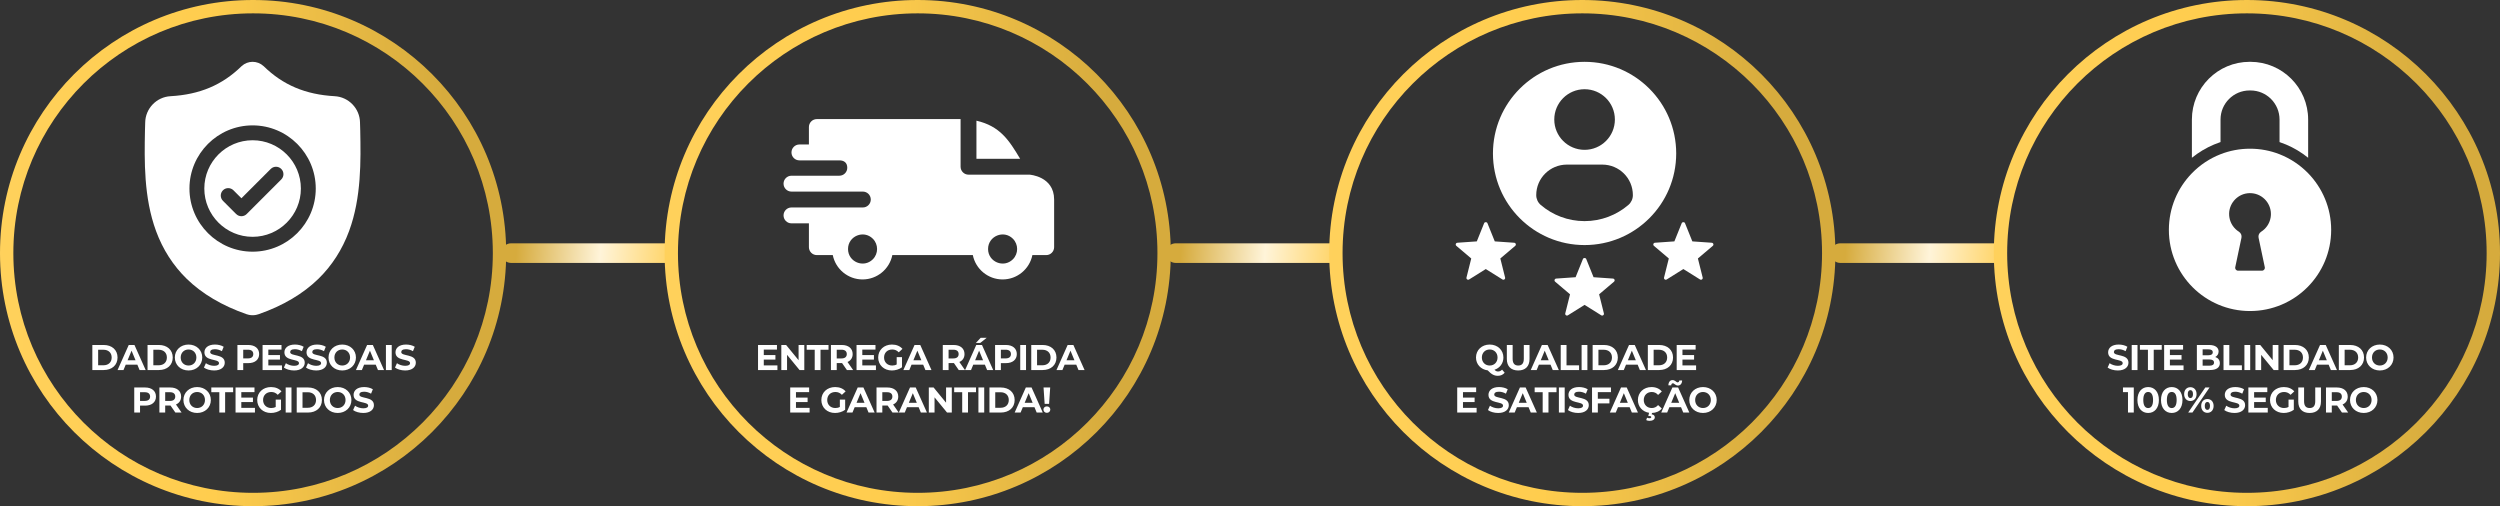 <svg xmlns="http://www.w3.org/2000/svg" width="647" height="131" viewBox="0 0 647 131" fill="none"><rect x="0" y="0" width="647" height="131" fill="#333333" stroke="none"/><path fill-rule="evenodd" clip-rule="evenodd" d="M129.551 68.912C128.695 68.912 128 67.365 128 65.456C128 63.547 128.695 62 129.551 62C130.069 62 130.528 62.566 130.81 63.436C131.224 63.142 131.73 62.969 132.277 62.969H172.462C173.864 62.969 175 64.105 175 65.507C175 66.908 173.864 68.045 172.462 68.045H132.277C131.718 68.045 131.202 67.864 130.782 67.558C130.499 68.381 130.053 68.912 129.551 68.912Z" fill="url(#paint0_linear_646_255)"></path><path fill-rule="evenodd" clip-rule="evenodd" d="M301.551 68.912C300.695 68.912 300 67.365 300 65.456C300 63.547 300.695 62 301.551 62C302.069 62 302.528 62.566 302.81 63.436C303.224 63.142 303.73 62.969 304.277 62.969H344.462C345.864 62.969 347 64.105 347 65.507C347 66.908 345.864 68.045 344.462 68.045H304.277C303.718 68.045 303.202 67.864 302.782 67.558C302.499 68.381 302.053 68.912 301.551 68.912Z" fill="url(#paint1_linear_646_255)"></path><path fill-rule="evenodd" clip-rule="evenodd" d="M473.551 68.912C472.695 68.912 472 67.365 472 65.456C472 63.547 472.695 62 473.551 62C474.069 62 474.528 62.566 474.81 63.436C475.224 63.142 475.73 62.969 476.277 62.969H516.462C517.864 62.969 519 64.105 519 65.507C519 66.908 517.864 68.045 516.462 68.045H476.277C475.718 68.045 475.202 67.864 474.782 67.558C474.499 68.381 474.053 68.912 473.551 68.912Z" fill="url(#paint2_linear_646_255)"></path><path fill-rule="evenodd" clip-rule="evenodd" d="M65.5 127.545C99.767 127.545 127.545 99.767 127.545 65.5C127.545 31.233 99.767 3.455 65.5 3.455C31.233 3.455 3.455 31.233 3.455 65.5C3.455 99.767 31.233 127.545 65.5 127.545ZM65.5 131C101.675 131 131 101.675 131 65.5C131 29.325 101.675 0 65.5 0C29.325 0 0 29.325 0 65.5C0 101.675 29.325 131 65.5 131Z" fill="url(#paint3_linear_646_255)"></path><path fill-rule="evenodd" clip-rule="evenodd" d="M237.5 127.545C271.767 127.545 299.545 99.767 299.545 65.5C299.545 31.233 271.767 3.455 237.5 3.455C203.233 3.455 175.455 31.233 175.455 65.5C175.455 99.767 203.233 127.545 237.5 127.545ZM237.5 131C273.675 131 303 101.675 303 65.5C303 29.325 273.675 0 237.5 0C201.325 0 172 29.325 172 65.5C172 101.675 201.325 131 237.5 131Z" fill="url(#paint4_linear_646_255)"></path><path fill-rule="evenodd" clip-rule="evenodd" d="M252.703 31.233C258.775 32.644 261.097 36.199 264.009 41.092H252.703V31.233ZM217.222 41.503C218.41 41.503 219.273 42.078 219.273 43.42C219.273 44.553 218.358 45.471 217.227 45.475H204.833C203.7 45.475 202.781 46.395 202.781 47.529C202.781 48.664 203.7 49.583 204.833 49.583H223.297C224.441 49.583 225.357 50.502 225.357 51.638C225.357 52.773 224.438 53.692 223.305 53.692H204.833C203.7 53.692 202.781 54.612 202.781 55.746C202.781 56.881 203.7 57.801 204.833 57.801H209.346V63.964C209.346 65.099 210.265 66.018 211.398 66.018H215.522C216.257 69.644 219.457 72.318 223.229 72.318C227.001 72.318 230.201 69.644 230.936 66.018H251.767C252.502 69.644 255.702 72.318 259.474 72.318C263.246 72.318 266.445 69.644 267.181 66.018H270.758C271.891 66.018 272.809 65.099 272.809 63.964V51.638C272.809 45.61 266.46 45.21 266.454 45.201H250.652C249.519 45.201 248.6 44.281 248.6 43.147V30.82H211.398C210.265 30.82 209.346 31.74 209.346 32.875V37.394H206.884C205.751 37.394 204.833 38.314 204.833 39.449C204.833 40.583 205.751 41.503 206.884 41.503H217.222ZM262.133 61.78C263.602 63.251 263.602 65.636 262.133 67.107C259.771 69.473 255.712 67.79 255.712 64.443C255.712 61.097 259.771 59.414 262.133 61.78ZM225.888 61.78C227.357 63.251 227.357 65.636 225.888 67.107C223.526 69.473 219.468 67.79 219.468 64.443C219.468 61.097 223.526 59.414 225.888 61.78Z" fill="white"></path><path d="M197.668 94.561H201.198V95.766H196.177V89.281H201.078V90.485H197.668V91.893H200.679V93.061H197.668V94.561ZM206.672 89.281H208.154V95.766H206.922L203.689 91.828V95.766H202.207V89.281H203.448L206.672 93.218V89.281ZM210.847 95.766V90.504H208.772V89.281H214.423V90.504H212.347V95.766H210.847ZM220.789 95.766H219.177L217.926 93.959H217.852H216.546V95.766H215.045V89.281H217.852C219.584 89.281 220.668 90.179 220.668 91.634C220.668 92.607 220.177 93.32 219.334 93.681L220.789 95.766ZM219.149 91.634C219.149 90.921 218.686 90.504 217.769 90.504H216.546V92.764H217.769C218.686 92.764 219.149 92.338 219.149 91.634ZM223.163 94.561H226.693V95.766H221.672V89.281H226.573V90.485H223.163V91.893H226.174V93.061H223.163V94.561ZM232.066 94.32V92.421H233.437V95.052C232.724 95.59 231.742 95.877 230.815 95.877C228.777 95.877 227.276 94.478 227.276 92.523C227.276 90.569 228.777 89.17 230.843 89.17C231.982 89.17 232.927 89.559 233.557 90.29L232.594 91.18C232.121 90.68 231.575 90.448 230.917 90.448C229.657 90.448 228.796 91.291 228.796 92.523C228.796 93.737 229.657 94.598 230.898 94.598C231.306 94.598 231.686 94.524 232.066 94.32ZM239.491 95.766L238.916 94.376H235.906L235.331 95.766H233.793L236.684 89.281H238.166L241.066 95.766H239.491ZM236.387 93.237H238.444L237.416 90.754L236.387 93.237ZM249.735 95.766H248.123L246.873 93.959H246.799H245.492V95.766H243.992V89.281H246.799C248.531 89.281 249.615 90.179 249.615 91.634C249.615 92.607 249.124 93.32 248.281 93.681L249.735 95.766ZM248.096 91.634C248.096 90.921 247.632 90.504 246.715 90.504H245.492V92.764H246.715C247.632 92.764 248.096 92.338 248.096 91.634ZM255.362 87.419L253.685 88.753H252.555L253.805 87.419H255.362ZM255.464 95.766L254.889 94.376H251.879L251.304 95.766H249.766L252.657 89.281H254.139L257.039 95.766H255.464ZM252.36 93.237H254.417L253.389 90.754L252.36 93.237ZM260.333 89.281C262.066 89.281 263.15 90.179 263.15 91.634C263.15 93.079 262.066 93.978 260.333 93.978H259.027V95.766H257.526V89.281H260.333ZM260.25 92.755C261.167 92.755 261.63 92.338 261.63 91.634C261.63 90.921 261.167 90.504 260.25 90.504H259.027V92.755H260.25ZM264.036 95.766V89.281H265.536V95.766H264.036ZM266.89 95.766V89.281H269.836C271.958 89.281 273.412 90.559 273.412 92.523C273.412 94.487 271.958 95.766 269.836 95.766H266.89ZM268.391 94.534H269.762C271.05 94.534 271.893 93.765 271.893 92.523C271.893 91.282 271.05 90.513 269.762 90.513H268.391V94.534ZM279.113 95.766L278.539 94.376H275.528L274.954 95.766H273.416L276.306 89.281H277.789L280.688 95.766H279.113ZM276.01 93.237H278.066L277.038 90.754L276.01 93.237ZM205.996 105.561H209.526V106.766H204.505V100.281H209.405V101.485H205.996V102.893H209.007V104.061H205.996V105.561ZM217.355 105.32V103.421H218.726V106.052C218.013 106.59 217.031 106.877 216.104 106.877C214.066 106.877 212.565 105.478 212.565 103.523C212.565 101.568 214.066 100.17 216.132 100.17C217.272 100.17 218.217 100.559 218.847 101.291L217.883 102.18C217.411 101.68 216.864 101.448 216.206 101.448C214.946 101.448 214.085 102.291 214.085 103.523C214.085 104.737 214.946 105.598 216.188 105.598C216.595 105.598 216.975 105.524 217.355 105.32ZM224.78 106.766L224.206 105.376H221.195L220.62 106.766H219.083L221.973 100.281H223.455L226.355 106.766H224.78ZM221.677 104.237H223.733L222.705 101.754L221.677 104.237ZM232.586 106.766H230.974L229.724 104.959H229.649H228.343V106.766H226.842V100.281H229.649C231.382 100.281 232.466 101.179 232.466 102.634C232.466 103.607 231.975 104.32 231.132 104.681L232.586 106.766ZM230.946 102.634C230.946 101.92 230.483 101.504 229.566 101.504H228.343V103.764H229.566C230.483 103.764 230.946 103.338 230.946 102.634ZM238.315 106.766L237.74 105.376H234.729L234.155 106.766H232.617L235.508 100.281H236.99L239.89 106.766H238.315ZM235.211 104.237H237.268L236.24 101.754L235.211 104.237ZM244.842 100.281H246.325V106.766H245.093L241.859 102.828V106.766H240.377V100.281H241.619L244.842 104.218V100.281ZM249.017 106.766V101.504H246.942V100.281H252.593V101.504H250.518V106.766H249.017ZM253.215 106.766V100.281H254.716V106.766H253.215ZM256.07 106.766V100.281H259.016C261.137 100.281 262.592 101.559 262.592 103.523C262.592 105.487 261.137 106.766 259.016 106.766H256.07ZM257.57 105.533H258.942C260.229 105.533 261.072 104.765 261.072 103.523C261.072 102.282 260.229 101.513 258.942 101.513H257.57V105.533ZM268.293 106.766L267.718 105.376H264.708L264.133 106.766H262.595L265.486 100.281H266.968L269.868 106.766H268.293ZM265.189 104.237H267.246L266.218 101.754L265.189 104.237ZM270.355 104.514L270.068 100.281H271.791L271.504 104.514H270.355ZM270.93 106.84C270.411 106.84 270.04 106.46 270.04 105.997C270.04 105.524 270.411 105.172 270.93 105.172C271.448 105.172 271.819 105.524 271.819 105.997C271.819 106.46 271.448 106.84 270.93 106.84Z" fill="white"></path><path d="M23.898 95.766V89.281H26.845C28.966 89.281 30.42 90.559 30.42 92.523C30.42 94.487 28.966 95.766 26.845 95.766H23.898ZM25.399 94.534H26.77C28.058 94.534 28.901 93.765 28.901 92.523C28.901 91.282 28.058 90.513 26.77 90.513H25.399V94.534ZM36.122 95.766L35.547 94.376H32.536L31.962 95.766H30.424L33.315 89.281H34.797L37.697 95.766H36.122ZM33.018 93.237H35.075L34.047 90.754L33.018 93.237ZM38.184 95.766V89.281H41.13C43.252 89.281 44.706 90.559 44.706 92.523C44.706 94.487 43.252 95.766 41.13 95.766H38.184ZM39.685 94.534H41.056C42.344 94.534 43.187 93.765 43.187 92.523C43.187 91.282 42.344 90.513 41.056 90.513H39.685V94.534ZM48.793 95.877C46.746 95.877 45.245 94.45 45.245 92.523C45.245 90.596 46.746 89.17 48.793 89.17C50.831 89.17 52.341 90.587 52.341 92.523C52.341 94.459 50.831 95.877 48.793 95.877ZM48.793 94.598C49.951 94.598 50.822 93.755 50.822 92.523C50.822 91.291 49.951 90.448 48.793 90.448C47.635 90.448 46.764 91.291 46.764 92.523C46.764 93.755 47.635 94.598 48.793 94.598ZM55.414 95.877C54.386 95.877 53.349 95.571 52.774 95.126L53.284 93.996C53.83 94.394 54.646 94.672 55.424 94.672C56.313 94.672 56.675 94.376 56.675 93.978C56.675 92.764 52.904 93.598 52.904 91.189C52.904 90.087 53.793 89.17 55.637 89.17C56.452 89.17 57.286 89.364 57.888 89.744L57.425 90.883C56.823 90.541 56.202 90.374 55.628 90.374C54.738 90.374 54.395 90.707 54.395 91.115C54.395 92.31 58.166 91.486 58.166 93.867C58.166 94.95 57.267 95.877 55.414 95.877ZM64.252 89.281C65.984 89.281 67.068 90.179 67.068 91.634C67.068 93.079 65.984 93.978 64.252 93.978H62.945V95.766H61.444V89.281H64.252ZM64.168 92.755C65.085 92.755 65.549 92.338 65.549 91.634C65.549 90.921 65.085 90.504 64.168 90.504H62.945V92.755H64.168ZM69.445 94.561H72.975V95.766H67.954V89.281H72.855V90.485H69.445V91.893H72.456V93.061H69.445V94.561ZM76.115 95.877C75.086 95.877 74.049 95.571 73.475 95.126L73.984 93.996C74.531 94.394 75.346 94.672 76.124 94.672C77.013 94.672 77.375 94.376 77.375 93.978C77.375 92.764 73.604 93.598 73.604 91.189C73.604 90.087 74.493 89.17 76.337 89.17C77.152 89.17 77.986 89.364 78.588 89.744L78.125 90.883C77.523 90.541 76.902 90.374 76.328 90.374C75.439 90.374 75.096 90.707 75.096 91.115C75.096 92.31 78.866 91.486 78.866 93.867C78.866 94.95 77.968 95.877 76.115 95.877ZM81.837 95.877C80.809 95.877 79.771 95.571 79.197 95.126L79.706 93.996C80.253 94.394 81.068 94.672 81.846 94.672C82.736 94.672 83.097 94.376 83.097 93.978C83.097 92.764 79.327 93.598 79.327 91.189C79.327 90.087 80.216 89.17 82.059 89.17C82.875 89.17 83.709 89.364 84.311 89.744L83.847 90.883C83.245 90.541 82.625 90.374 82.05 90.374C81.161 90.374 80.818 90.707 80.818 91.115C80.818 92.31 84.589 91.486 84.589 93.867C84.589 94.95 83.69 95.877 81.837 95.877ZM88.569 95.877C86.522 95.877 85.021 94.45 85.021 92.523C85.021 90.596 86.522 89.17 88.569 89.17C90.607 89.17 92.118 90.587 92.118 92.523C92.118 94.459 90.607 95.877 88.569 95.877ZM88.569 94.598C89.727 94.598 90.598 93.755 90.598 92.523C90.598 91.291 89.727 90.448 88.569 90.448C87.411 90.448 86.54 91.291 86.54 92.523C86.54 93.755 87.411 94.598 88.569 94.598ZM97.815 95.766L97.24 94.376H94.23L93.655 95.766H92.117L95.008 89.281H96.49L99.39 95.766H97.815ZM94.711 93.237H96.768L95.74 90.754L94.711 93.237ZM99.877 95.766V89.281H101.378V95.766H99.877ZM104.862 95.877C103.834 95.877 102.797 95.571 102.222 95.126L102.732 93.996C103.278 94.394 104.093 94.672 104.872 94.672C105.761 94.672 106.122 94.376 106.122 93.978C106.122 92.764 102.352 93.598 102.352 91.189C102.352 90.087 103.241 89.17 105.085 89.17C105.9 89.17 106.734 89.364 107.336 89.744L106.873 90.883C106.271 90.541 105.65 90.374 105.075 90.374C104.186 90.374 103.843 90.707 103.843 91.115C103.843 92.31 107.614 91.486 107.614 93.867C107.614 94.95 106.715 95.877 104.862 95.877ZM37.549 100.281C39.281 100.281 40.365 101.179 40.365 102.634C40.365 104.079 39.281 104.978 37.549 104.978H36.242V106.766H34.742V100.281H37.549ZM37.465 103.755C38.383 103.755 38.846 103.338 38.846 102.634C38.846 101.92 38.383 101.504 37.465 101.504H36.242V103.755H37.465ZM46.995 106.766H45.383L44.132 104.959H44.058H42.752V106.766H41.251V100.281H44.058C45.791 100.281 46.874 101.179 46.874 102.634C46.874 103.607 46.383 104.32 45.54 104.681L46.995 106.766ZM45.355 102.634C45.355 101.92 44.892 101.504 43.975 101.504H42.752V103.764H43.975C44.892 103.764 45.355 103.338 45.355 102.634ZM51.019 106.877C48.971 106.877 47.471 105.45 47.471 103.523C47.471 101.596 48.971 100.17 51.019 100.17C53.057 100.17 54.567 101.587 54.567 103.523C54.567 105.459 53.057 106.877 51.019 106.877ZM51.019 105.598C52.177 105.598 53.048 104.755 53.048 103.523C53.048 102.291 52.177 101.448 51.019 101.448C49.861 101.448 48.99 102.291 48.99 103.523C48.99 104.755 49.861 105.598 51.019 105.598ZM56.762 106.766V101.504H54.687V100.281H60.338V101.504H58.263V106.766H56.762ZM62.452 105.561H65.982V106.766H60.961V100.281H65.861V101.485H62.452V102.893H65.463V104.061H62.452V105.561ZM71.354 105.32V103.421H72.725V106.052C72.012 106.59 71.03 106.877 70.104 106.877C68.066 106.877 66.565 105.478 66.565 103.523C66.565 101.568 68.066 100.17 70.132 100.17C71.271 100.17 72.216 100.559 72.846 101.291L71.882 102.18C71.41 101.68 70.863 101.448 70.206 101.448C68.946 101.448 68.084 102.291 68.084 103.523C68.084 104.737 68.946 105.598 70.187 105.598C70.595 105.598 70.975 105.524 71.354 105.32ZM73.934 106.766V100.281H75.435V106.766H73.934ZM76.789 106.766V100.281H79.735C81.856 100.281 83.311 101.559 83.311 103.523C83.311 105.487 81.856 106.766 79.735 106.766H76.789ZM78.29 105.533H79.661C80.948 105.533 81.791 104.765 81.791 103.523C81.791 102.282 80.948 101.513 79.661 101.513H78.29V105.533ZM87.398 106.877C85.35 106.877 83.85 105.45 83.85 103.523C83.85 101.596 85.35 100.17 87.398 100.17C89.436 100.17 90.946 101.587 90.946 103.523C90.946 105.459 89.436 106.877 87.398 106.877ZM87.398 105.598C88.556 105.598 89.427 104.755 89.427 103.523C89.427 102.291 88.556 101.448 87.398 101.448C86.24 101.448 85.369 102.291 85.369 103.523C85.369 104.755 86.24 105.598 87.398 105.598ZM94.019 106.877C92.991 106.877 91.953 106.571 91.379 106.126L91.888 104.996C92.435 105.395 93.25 105.672 94.028 105.672C94.918 105.672 95.279 105.376 95.279 104.978C95.279 103.764 91.509 104.598 91.509 102.189C91.509 101.087 92.398 100.17 94.242 100.17C95.057 100.17 95.891 100.364 96.493 100.744L96.03 101.883C95.427 101.541 94.807 101.374 94.232 101.374C93.343 101.374 93 101.707 93 102.115C93 103.31 96.771 102.486 96.771 104.866C96.771 105.95 95.872 106.877 94.019 106.877Z" fill="white"></path><path fill-rule="evenodd" clip-rule="evenodd" d="M93.229 33.743L93.231 33.794C93.377 41.497 93.559 51.084 90.346 59.796C88.584 64.573 85.918 68.726 82.423 72.14C78.444 76.026 73.233 79.114 66.935 81.316C66.728 81.388 66.514 81.447 66.297 81.49C65.991 81.551 65.682 81.582 65.374 81.582C65.066 81.582 64.758 81.551 64.451 81.49C64.234 81.447 64.021 81.388 63.816 81.317C57.511 79.118 52.294 76.033 48.311 72.146C44.814 68.733 42.148 64.581 40.388 59.805C37.187 51.12 37.369 41.55 37.516 33.861L37.519 33.743C37.547 33.108 37.567 32.442 37.578 31.706C37.631 28.089 40.506 25.098 44.122 24.896C51.663 24.475 57.496 22.016 62.48 17.158L62.522 17.118C64.148 15.627 66.6 15.627 68.226 17.118L68.269 17.158C73.252 22.016 79.086 24.475 86.626 24.896C90.242 25.098 93.117 28.089 93.17 31.705C93.182 32.447 93.201 33.113 93.229 33.743ZM49.029 48.792C49.029 57.804 56.361 65.136 65.373 65.136C74.385 65.136 81.717 57.804 81.717 48.792C81.717 39.78 74.385 32.448 65.373 32.448C56.361 32.448 49.029 39.78 49.029 48.792ZM52.877 48.793C52.877 41.903 58.483 36.297 65.373 36.297C72.263 36.297 77.868 41.903 77.868 48.793C77.868 55.683 72.263 61.288 65.373 61.288C58.483 61.288 52.877 55.683 52.877 48.793ZM63.84 55.391L72.792 46.44C73.543 45.688 73.543 44.47 72.792 43.719C72.04 42.967 70.822 42.967 70.071 43.719L62.479 51.31L60.419 49.249C59.667 48.498 58.449 48.498 57.698 49.249C56.946 50.001 56.946 51.219 57.698 51.97L61.118 55.391C61.494 55.767 61.987 55.955 62.479 55.955C62.971 55.955 63.464 55.767 63.84 55.391Z" fill="white"></path><path fill-rule="evenodd" clip-rule="evenodd" d="M409.5 127.545C443.767 127.545 471.545 99.767 471.545 65.5C471.545 31.233 443.767 3.455 409.5 3.455C375.233 3.455 347.455 31.233 347.455 65.5C347.455 99.767 375.233 127.545 409.5 127.545ZM409.5 131C445.675 131 475 101.675 475 65.5C475 29.325 445.675 0 409.5 0C373.325 0 344 29.325 344 65.5C344 101.675 373.325 131 409.5 131Z" fill="url(#paint5_linear_646_255)"></path><path d="M388.741 95.664L389.408 96.46C388.982 96.979 388.37 97.257 387.657 97.257C386.693 97.257 386.017 96.905 385.017 95.849C383.238 95.627 381.987 94.283 381.987 92.523C381.987 90.596 383.488 89.17 385.535 89.17C387.573 89.17 389.083 90.587 389.083 92.523C389.083 94.043 388.148 95.247 386.767 95.692C387.082 96.025 387.36 96.145 387.685 96.145C388.083 96.145 388.435 95.988 388.741 95.664ZM383.506 92.523C383.506 93.755 384.377 94.598 385.535 94.598C386.693 94.598 387.564 93.755 387.564 92.523C387.564 91.291 386.693 90.448 385.535 90.448C384.377 90.448 383.506 91.291 383.506 92.523ZM392.907 95.877C391.064 95.877 389.97 94.821 389.97 92.912V89.281H391.471V92.857C391.471 94.089 392.009 94.598 392.916 94.598C393.834 94.598 394.362 94.089 394.362 92.857V89.281H395.844V92.912C395.844 94.821 394.751 95.877 392.907 95.877ZM401.851 95.766L401.277 94.376H398.266L397.692 95.766H396.154L399.044 89.281H400.526L403.426 95.766H401.851ZM398.748 93.237H400.804L399.776 90.754L398.748 93.237ZM403.914 95.766V89.281H405.414V94.543H408.666V95.766H403.914ZM409.319 95.766V89.281H410.82V95.766H409.319ZM412.174 95.766V89.281H415.12C417.241 89.281 418.696 90.559 418.696 92.523C418.696 94.487 417.241 95.766 415.12 95.766H412.174ZM413.675 94.534H415.046C416.333 94.534 417.176 93.765 417.176 92.523C417.176 91.282 416.333 90.513 415.046 90.513H413.675V94.534ZM424.397 95.766L423.823 94.376H420.812L420.237 95.766H418.699L421.59 89.281H423.072L425.972 95.766H424.397ZM421.293 93.237H423.35L422.322 90.754L421.293 93.237ZM426.459 95.766V89.281H429.405C431.527 89.281 432.981 90.559 432.981 92.523C432.981 94.487 431.527 95.766 429.405 95.766H426.459ZM427.96 94.534H429.331C430.619 94.534 431.462 93.765 431.462 92.523C431.462 91.282 430.619 90.513 429.331 90.513H427.96V94.534ZM435.419 94.561H438.949V95.766H433.928V89.281H438.829V90.485H435.419V91.893H438.43V93.061H435.419V94.561ZM378.618 105.561H382.148V106.766H377.127V100.281H382.028V101.485H378.618V102.893H381.629V104.061H378.618V105.561ZM387.726 106.877C386.698 106.877 385.66 106.571 385.086 106.126L385.595 104.996C386.142 105.395 386.957 105.672 387.735 105.672C388.625 105.672 388.986 105.376 388.986 104.978C388.986 103.764 385.215 104.598 385.215 102.189C385.215 101.087 386.105 100.17 387.948 100.17C388.764 100.17 389.597 100.364 390.199 100.744L389.736 101.883C389.134 101.541 388.513 101.374 387.939 101.374C387.05 101.374 386.707 101.707 386.707 102.115C386.707 103.31 390.477 102.486 390.477 104.866C390.477 105.95 389.579 106.877 387.726 106.877ZM396.163 106.766L395.588 105.376H392.578L392.003 106.766H390.465L393.356 100.281H394.838L397.738 106.766H396.163ZM393.059 104.237H395.116L394.088 101.754L393.059 104.237ZM399.243 106.766V101.504H397.168V100.281H402.819V101.504H400.744V106.766H399.243ZM403.441 106.766V100.281H404.942V106.766H403.441ZM408.426 106.877C407.398 106.877 406.36 106.571 405.786 106.126L406.295 104.996C406.842 105.395 407.657 105.672 408.435 105.672C409.325 105.672 409.686 105.376 409.686 104.978C409.686 103.764 405.916 104.598 405.916 102.189C405.916 101.087 406.805 100.17 408.649 100.17C409.464 100.17 410.298 100.364 410.9 100.744L410.436 101.883C409.834 101.541 409.214 101.374 408.639 101.374C407.75 101.374 407.407 101.707 407.407 102.115C407.407 103.31 411.178 102.486 411.178 104.866C411.178 105.95 410.279 106.877 408.426 106.877ZM416.919 101.485H413.519V103.199H416.52V104.403H413.519V106.766H412.018V100.281H416.919V101.485ZM422.323 106.766L421.749 105.376H418.738L418.163 106.766H416.626L419.516 100.281H420.998L423.898 106.766H422.323ZM419.22 104.237H421.276L420.248 101.754L419.22 104.237ZM427.482 105.598C428.13 105.598 428.677 105.339 429.112 104.829L430.076 105.719C429.492 106.441 428.603 106.84 427.537 106.877L427.454 107.229C428.019 107.294 428.26 107.618 428.26 107.998C428.26 108.563 427.723 108.915 426.898 108.915C426.574 108.915 426.25 108.841 426.037 108.72L426.259 108.1C426.435 108.183 426.639 108.239 426.861 108.239C427.204 108.239 427.343 108.118 427.343 107.942C427.343 107.785 427.213 107.674 426.889 107.674H426.574L426.778 106.83C425.092 106.571 423.887 105.274 423.887 103.523C423.887 101.568 425.388 100.17 427.408 100.17C428.529 100.17 429.464 100.577 430.076 101.318L429.112 102.208C428.677 101.707 428.13 101.448 427.482 101.448C426.268 101.448 425.407 102.3 425.407 103.523C425.407 104.746 426.268 105.598 427.482 105.598ZM432.954 99.197C432.704 99.197 432.528 99.382 432.51 99.716H431.778C431.796 98.891 432.213 98.363 432.862 98.363C433.501 98.363 433.825 98.956 434.159 98.956C434.409 98.956 434.585 98.761 434.603 98.456H435.335C435.317 99.252 434.9 99.781 434.251 99.781C433.612 99.781 433.288 99.197 432.954 99.197ZM435.622 106.766L435.048 105.376H432.037L431.463 106.766H429.925L432.815 100.281H434.298L437.197 106.766H435.622ZM432.519 104.237H434.576L433.547 101.754L432.519 104.237ZM440.735 106.877C438.688 106.877 437.187 105.45 437.187 103.523C437.187 101.596 438.688 100.17 440.735 100.17C442.773 100.17 444.283 101.587 444.283 103.523C444.283 105.459 442.773 106.877 440.735 106.877ZM440.735 105.598C441.893 105.598 442.764 104.755 442.764 103.523C442.764 102.291 441.893 101.448 440.735 101.448C439.577 101.448 438.706 102.291 438.706 103.523C438.706 104.755 439.577 105.598 440.735 105.598Z" fill="white"></path><path d="M388.836 72.328L384.522 69.629L380.208 72.328C380.052 72.427 379.849 72.42 379.699 72.31C379.548 72.201 379.479 72.012 379.524 71.831L380.759 66.894L376.904 63.626C376.762 63.507 376.706 63.313 376.764 63.136C376.821 62.959 376.98 62.835 377.166 62.822L382.196 62.471L384.099 57.751C384.239 57.406 384.805 57.406 384.945 57.751L386.848 62.471L391.879 62.822C392.064 62.835 392.223 62.959 392.281 63.136C392.338 63.313 392.282 63.507 392.14 63.626L388.286 66.894L389.52 71.831C389.565 72.012 389.496 72.201 389.346 72.311C389.192 72.422 388.99 72.425 388.836 72.328Z" fill="white"></path><path d="M414.402 81.602L410.088 78.902L405.775 81.602C405.618 81.701 405.416 81.693 405.265 81.584C405.114 81.475 405.045 81.285 405.091 81.105L406.325 76.168L402.471 72.9C402.328 72.78 402.273 72.586 402.33 72.409C402.387 72.232 402.547 72.108 402.732 72.095L407.763 71.744L409.666 67.024C409.805 66.68 410.372 66.68 410.511 67.024L412.414 71.744L417.445 72.095C417.63 72.108 417.79 72.232 417.847 72.409C417.904 72.586 417.849 72.78 417.706 72.9L413.852 76.168L415.086 81.105C415.132 81.285 415.063 81.475 414.912 81.584C414.758 81.696 414.556 81.698 414.402 81.602Z" fill="white"></path><path d="M439.967 72.328L435.653 69.629L431.339 72.328C431.182 72.427 430.98 72.42 430.829 72.31C430.679 72.201 430.61 72.012 430.655 71.831L431.889 66.894L428.035 63.626C427.893 63.507 427.837 63.313 427.894 63.136C427.952 62.959 428.111 62.835 428.296 62.822L433.327 62.471L435.23 57.751C435.37 57.406 435.936 57.406 436.076 57.751L437.979 62.471L443.009 62.822C443.195 62.835 443.354 62.959 443.411 63.136C443.469 63.313 443.413 63.507 443.271 63.626L439.416 66.894L440.651 71.831C440.696 72.012 440.627 72.201 440.476 72.311C440.322 72.422 440.121 72.425 439.967 72.328Z" fill="white"></path><path d="M410.088 16C396.993 16 386.375 26.616 386.375 39.712C386.375 52.808 396.992 63.424 410.088 63.424C423.185 63.424 433.801 52.808 433.801 39.712C433.801 26.616 423.185 16 410.088 16ZM410.088 23.09C414.421 23.09 417.932 26.602 417.932 30.933C417.932 35.266 414.421 38.777 410.088 38.777C405.757 38.777 402.246 35.266 402.246 30.933C402.246 26.602 405.757 23.09 410.088 23.09ZM410.083 57.225C405.761 57.225 401.803 55.651 398.75 53.046C398.007 52.411 397.577 51.481 397.577 50.505C397.577 46.113 401.132 42.597 405.526 42.597H414.652C419.047 42.597 422.588 46.113 422.588 50.505C422.588 51.482 422.161 52.41 421.417 53.045C418.365 55.651 414.406 57.225 410.083 57.225Z" fill="white"></path><path fill-rule="evenodd" clip-rule="evenodd" d="M581.5 127.545C615.767 127.545 643.545 99.767 643.545 65.5C643.545 31.233 615.767 3.455 581.5 3.455C547.233 3.455 519.455 31.233 519.455 65.5C519.455 99.767 547.233 127.545 581.5 127.545ZM581.5 131C617.675 131 647 101.675 647 65.5C647 29.325 617.675 0 581.5 0C545.325 0 516 29.325 516 65.5C516 101.675 545.325 131 581.5 131Z" fill="url(#paint6_linear_646_255)"></path><path d="M548.093 95.877C547.065 95.877 546.027 95.571 545.453 95.126L545.963 93.996C546.509 94.394 547.324 94.672 548.103 94.672C548.992 94.672 549.353 94.376 549.353 93.978C549.353 92.764 545.583 93.598 545.583 91.189C545.583 90.087 546.472 89.17 548.316 89.17C549.131 89.17 549.965 89.364 550.567 89.744L550.104 90.883C549.502 90.541 548.881 90.374 548.306 90.374C547.417 90.374 547.074 90.707 547.074 91.115C547.074 92.31 550.845 91.486 550.845 93.867C550.845 94.95 549.946 95.877 548.093 95.877ZM551.685 95.766V89.281H553.186V95.766H551.685ZM555.883 95.766V90.504H553.808V89.281H559.459V90.504H557.384V95.766H555.883ZM561.572 94.561H565.102V95.766H560.081V89.281H564.982V90.485H561.572V91.893H564.583V93.061H561.572V94.561ZM573.311 92.394C574.034 92.625 574.497 93.181 574.497 93.996C574.497 95.117 573.608 95.766 571.903 95.766H568.549V89.281H571.718C573.339 89.281 574.173 89.957 574.173 90.967C574.173 91.615 573.839 92.116 573.311 92.394ZM571.532 90.411H570.041V91.94H571.532C572.264 91.94 572.663 91.68 572.663 91.171C572.663 90.661 572.264 90.411 571.532 90.411ZM571.792 94.635C572.57 94.635 572.987 94.394 572.987 93.839C572.987 93.292 572.57 93.033 571.792 93.033H570.041V94.635H571.792ZM575.448 95.766V89.281H576.949V94.543H580.2V95.766H575.448ZM580.854 95.766V89.281H582.354V95.766H580.854ZM588.173 89.281H589.656V95.766H588.423L585.19 91.828V95.766H583.708V89.281H584.949L588.173 93.218V89.281ZM591.005 95.766V89.281H593.951C596.072 89.281 597.527 90.559 597.527 92.523C597.527 94.487 596.072 95.766 593.951 95.766H591.005ZM592.505 94.534H593.876C595.164 94.534 596.007 93.765 596.007 92.523C596.007 91.282 595.164 90.513 593.876 90.513H592.505V94.534ZM603.228 95.766L602.653 94.376H599.643L599.068 95.766H597.53L600.421 89.281H601.903L604.803 95.766H603.228ZM600.124 93.237H602.181L601.153 90.754L600.124 93.237ZM605.29 95.766V89.281H608.236C610.358 89.281 611.812 90.559 611.812 92.523C611.812 94.487 610.358 95.766 608.236 95.766H605.29ZM606.791 94.534H608.162C609.45 94.534 610.293 93.765 610.293 92.523C610.293 91.282 609.45 90.513 608.162 90.513H606.791V94.534ZM615.899 95.877C613.852 95.877 612.351 94.45 612.351 92.523C612.351 90.596 613.852 89.17 615.899 89.17C617.937 89.17 619.447 90.587 619.447 92.523C619.447 94.459 617.937 95.877 615.899 95.877ZM615.899 94.598C617.057 94.598 617.928 93.755 617.928 92.523C617.928 91.291 617.057 90.448 615.899 90.448C614.741 90.448 613.87 91.291 613.87 92.523C613.87 93.755 614.741 94.598 615.899 94.598ZM549.425 100.281H552.223V106.766H550.722V101.485H549.425V100.281ZM555.943 106.877C554.35 106.877 553.164 105.663 553.164 103.523C553.164 101.383 554.35 100.17 555.943 100.17C557.546 100.17 558.722 101.383 558.722 103.523C558.722 105.663 557.546 106.877 555.943 106.877ZM555.943 105.608C556.694 105.608 557.212 104.996 557.212 103.523C557.212 102.05 556.694 101.439 555.943 101.439C555.202 101.439 554.683 102.05 554.683 103.523C554.683 104.996 555.202 105.608 555.943 105.608ZM562.045 106.877C560.452 106.877 559.266 105.663 559.266 103.523C559.266 101.383 560.452 100.17 562.045 100.17C563.648 100.17 564.825 101.383 564.825 103.523C564.825 105.663 563.648 106.877 562.045 106.877ZM562.045 105.608C562.796 105.608 563.315 104.996 563.315 103.523C563.315 102.05 562.796 101.439 562.045 101.439C561.304 101.439 560.786 102.05 560.786 103.523C560.786 104.996 561.304 105.608 562.045 105.608ZM566.869 103.783C565.924 103.783 565.257 103.088 565.257 101.995C565.257 100.901 565.924 100.207 566.869 100.207C567.814 100.207 568.472 100.892 568.472 101.995C568.472 103.097 567.814 103.783 566.869 103.783ZM566.304 106.766L570.733 100.281H571.835L567.407 106.766H566.304ZM566.869 103.023C567.277 103.023 567.546 102.689 567.546 101.995C567.546 101.3 567.277 100.966 566.869 100.966C566.471 100.966 566.193 101.309 566.193 101.995C566.193 102.68 566.471 103.023 566.869 103.023ZM571.27 106.84C570.334 106.84 569.667 106.145 569.667 105.052C569.667 103.959 570.334 103.264 571.27 103.264C572.215 103.264 572.882 103.959 572.882 105.052C572.882 106.145 572.215 106.84 571.27 106.84ZM571.27 106.08C571.677 106.08 571.946 105.737 571.946 105.052C571.946 104.366 571.677 104.023 571.27 104.023C570.871 104.023 570.594 104.357 570.594 105.052C570.594 105.747 570.871 106.08 571.27 106.08ZM578.284 106.877C577.256 106.877 576.218 106.571 575.644 106.126L576.153 104.996C576.7 105.395 577.515 105.672 578.293 105.672C579.183 105.672 579.544 105.376 579.544 104.978C579.544 103.764 575.774 104.598 575.774 102.189C575.774 101.087 576.663 100.17 578.507 100.17C579.322 100.17 580.156 100.364 580.758 100.744L580.295 101.883C579.692 101.541 579.072 101.374 578.497 101.374C577.608 101.374 577.265 101.707 577.265 102.115C577.265 103.31 581.036 102.486 581.036 104.866C581.036 105.95 580.137 106.877 578.284 106.877ZM583.367 105.561H586.897V106.766H581.876V100.281H586.777V101.485H583.367V102.893H586.378V104.061H583.367V105.561ZM592.27 105.32V103.421H593.641V106.052C592.927 106.59 591.945 106.877 591.019 106.877C588.981 106.877 587.48 105.478 587.48 103.523C587.48 101.568 588.981 100.17 591.047 100.17C592.186 100.17 593.131 100.559 593.761 101.291L592.798 102.18C592.325 101.68 591.779 101.448 591.121 101.448C589.861 101.448 588.999 102.291 588.999 103.523C588.999 104.737 589.861 105.598 591.102 105.598C591.51 105.598 591.89 105.524 592.27 105.32ZM597.731 106.877C595.887 106.877 594.794 105.821 594.794 103.912V100.281H596.295V103.857C596.295 105.089 596.832 105.598 597.74 105.598C598.657 105.598 599.185 105.089 599.185 103.857V100.281H600.667V103.912C600.667 105.821 599.574 106.877 597.731 106.877ZM607.709 106.766H606.097L604.846 104.959H604.772H603.466V106.766H601.965V100.281H604.772C606.505 100.281 607.589 101.179 607.589 102.634C607.589 103.607 607.098 104.32 606.254 104.681L607.709 106.766ZM606.069 102.634C606.069 101.92 605.606 101.504 604.689 101.504H603.466V103.764H604.689C605.606 103.764 606.069 103.338 606.069 102.634ZM611.733 106.877C609.685 106.877 608.185 105.45 608.185 103.523C608.185 101.596 609.685 100.17 611.733 100.17C613.771 100.17 615.281 101.587 615.281 103.523C615.281 105.459 613.771 106.877 611.733 106.877ZM611.733 105.598C612.891 105.598 613.762 104.755 613.762 103.523C613.762 102.291 612.891 101.448 611.733 101.448C610.575 101.448 609.704 102.291 609.704 103.523C609.704 104.755 610.575 105.598 611.733 105.598Z" fill="white"></path><path d="M591.635 37.409C593.702 38.283 595.614 39.432 597.348 40.833V30.932C597.348 22.699 590.649 16 582.416 16H582.187C573.961 16 567.262 22.699 567.262 30.932V40.833C568.996 39.432 570.908 38.283 572.975 37.409C573.531 37.172 574.102 36.957 574.672 36.764V30.932C574.672 26.782 578.044 23.41 582.194 23.41H582.424C586.574 23.41 589.945 26.782 589.945 30.932V36.772C590.508 36.957 591.079 37.172 591.635 37.409Z" fill="white"></path><path d="M561.304 59.493C561.304 71.091 570.708 80.495 582.305 80.495C593.903 80.495 603.307 71.098 603.307 59.493C603.307 53.794 601.032 48.622 597.349 44.835C595.274 42.708 592.754 41.019 589.938 39.915C587.574 38.988 584.995 38.484 582.305 38.484C579.615 38.484 577.036 38.988 574.672 39.915C571.856 41.011 569.337 42.701 567.262 44.835C563.571 48.622 561.304 53.794 561.304 59.493ZM576.895 55.254C576.969 52.386 579.304 50.052 582.172 49.985C585.217 49.911 587.715 52.364 587.715 55.395C587.715 55.714 587.685 56.025 587.633 56.321C587.366 57.855 586.455 59.175 585.18 59.975C584.654 60.308 584.387 60.931 584.521 61.531L586.129 69.156C586.225 69.616 585.877 70.053 585.403 70.053H579.208C578.733 70.053 578.385 69.623 578.481 69.156L580.089 61.531C580.215 60.923 579.956 60.301 579.43 59.967C578.155 59.167 577.244 57.855 576.977 56.314C576.918 55.973 576.888 55.617 576.895 55.254Z" fill="white"></path><defs><linearGradient id="paint0_linear_646_255" x1="134.057" y1="58.22" x2="175.735" y2="61.03" gradientUnits="userSpaceOnUse"><stop stop-color="#D6AB3D"></stop><stop offset="0.521" stop-color="#FFF4D9"></stop><stop offset="1" stop-color="#FFD15C"></stop></linearGradient><linearGradient id="paint1_linear_646_255" x1="306.057" y1="58.22" x2="347.735" y2="61.03" gradientUnits="userSpaceOnUse"><stop stop-color="#D6AB3D"></stop><stop offset="0.521" stop-color="#FFF4D9"></stop><stop offset="1" stop-color="#FFD15C"></stop></linearGradient><linearGradient id="paint2_linear_646_255" x1="478.057" y1="58.22" x2="519.735" y2="61.03" gradientUnits="userSpaceOnUse"><stop stop-color="#D6AB3D"></stop><stop offset="0.521" stop-color="#FFF4D9"></stop><stop offset="1" stop-color="#FFD15C"></stop></linearGradient><linearGradient id="paint3_linear_646_255" x1="114.119" y1="-71.641" x2="-2.566" y2="-70.484" gradientUnits="userSpaceOnUse"><stop stop-color="#D6AB3D"></stop><stop offset="0.521" stop-color="#FFCD4E"></stop><stop offset="1" stop-color="#FFD15C"></stop></linearGradient><linearGradient id="paint4_linear_646_255" x1="286.119" y1="-71.641" x2="169.434" y2="-70.484" gradientUnits="userSpaceOnUse"><stop stop-color="#D6AB3D"></stop><stop offset="0.521" stop-color="#FFCD4E"></stop><stop offset="1" stop-color="#FFD15C"></stop></linearGradient><linearGradient id="paint5_linear_646_255" x1="458.119" y1="-71.641" x2="341.434" y2="-70.484" gradientUnits="userSpaceOnUse"><stop stop-color="#D6AB3D"></stop><stop offset="0.521" stop-color="#FFCD4E"></stop><stop offset="1" stop-color="#FFD15C"></stop></linearGradient><linearGradient id="paint6_linear_646_255" x1="630.119" y1="-71.641" x2="513.434" y2="-70.484" gradientUnits="userSpaceOnUse"><stop stop-color="#D6AB3D"></stop><stop offset="0.521" stop-color="#FFCD4E"></stop><stop offset="1" stop-color="#FFD15C"></stop></linearGradient></defs></svg>
